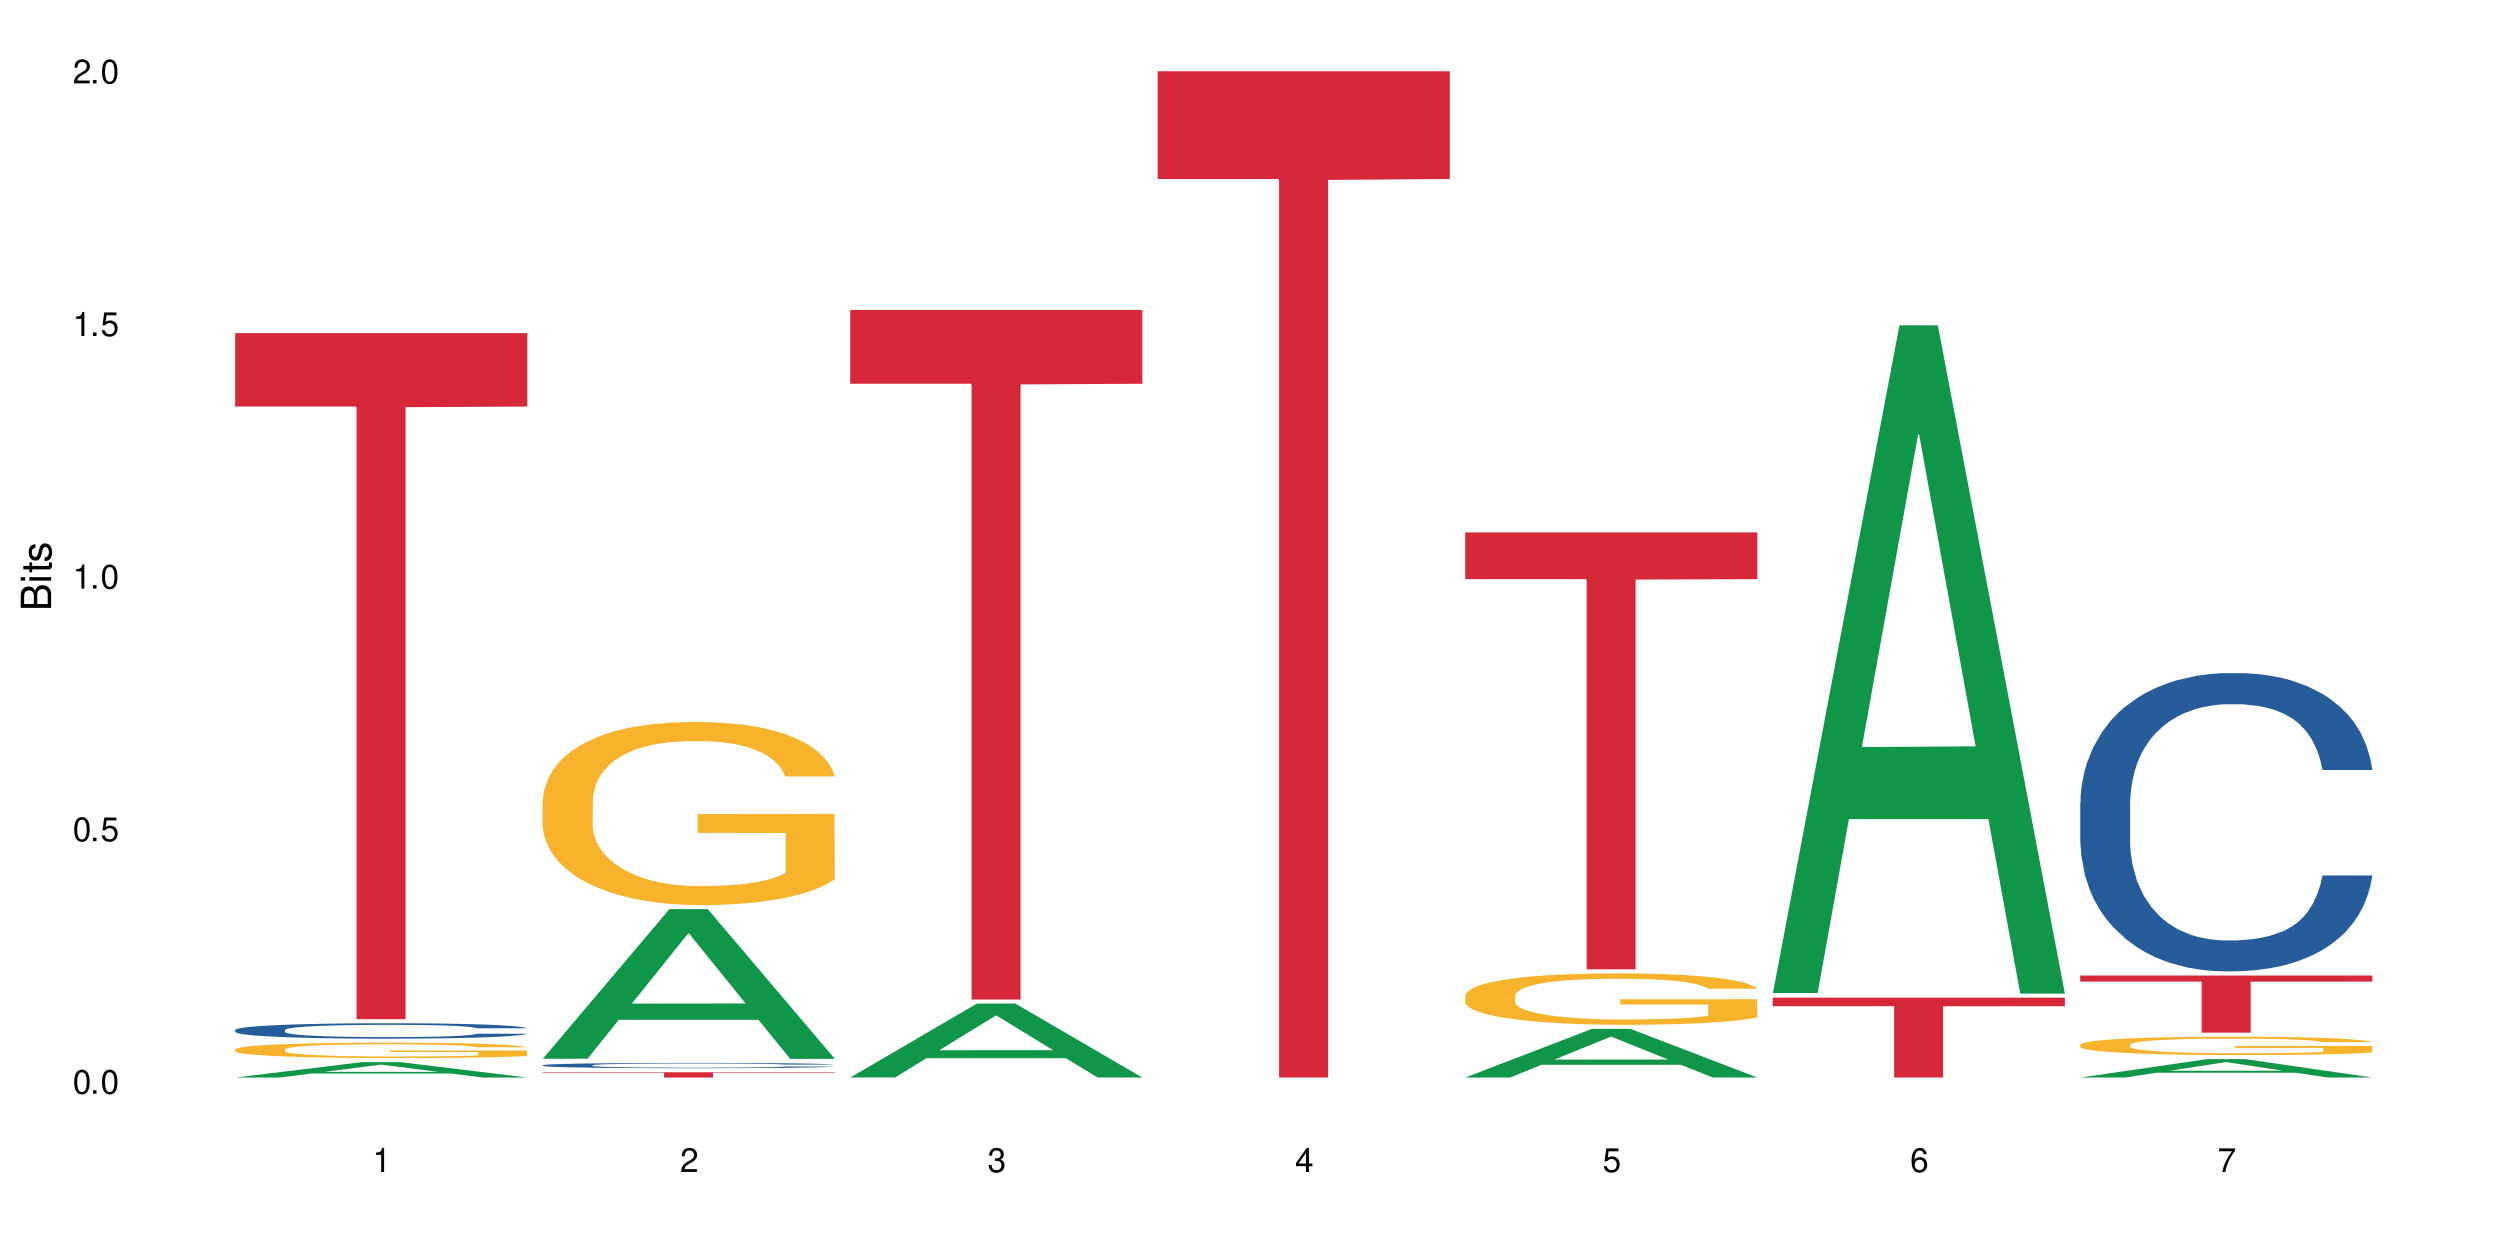 <?xml version="1.0" encoding="UTF-8"?>
<svg xmlns="http://www.w3.org/2000/svg" xmlns:xlink="http://www.w3.org/1999/xlink" width="720" height="360" viewBox="0 0 720 360">
<defs>
<g>
<g id="glyph-0-0">
</g>
<g id="glyph-0-1">
<path d="M 2.641 -6.938 C 2 -6.938 1.422 -6.656 1.078 -6.172 C 0.641 -5.562 0.406 -4.641 0.406 -3.359 C 0.406 -1.016 1.188 0.219 2.641 0.219 C 4.078 0.219 4.859 -1.016 4.859 -3.297 C 4.859 -4.641 4.656 -5.547 4.203 -6.172 C 3.844 -6.656 3.281 -6.938 2.641 -6.938 Z M 2.641 -6.188 C 3.547 -6.188 4 -5.25 4 -3.375 C 4 -1.406 3.562 -0.484 2.625 -0.484 C 1.734 -0.484 1.281 -1.438 1.281 -3.344 C 1.281 -5.25 1.734 -6.188 2.641 -6.188 Z M 2.641 -6.188 "/>
</g>
<g id="glyph-0-2">
<path d="M 1.828 -1 L 0.828 -1 L 0.828 0 L 1.828 0 Z M 1.828 -1 "/>
</g>
<g id="glyph-0-3">
<path d="M 4.562 -6.797 L 1.062 -6.797 L 0.547 -3.094 L 1.328 -3.094 C 1.719 -3.562 2.047 -3.734 2.578 -3.734 C 3.484 -3.734 4.062 -3.109 4.062 -2.094 C 4.062 -1.125 3.484 -0.531 2.578 -0.531 C 1.828 -0.531 1.375 -0.906 1.188 -1.672 L 0.328 -1.672 C 0.453 -1.109 0.547 -0.844 0.75 -0.594 C 1.125 -0.078 1.828 0.219 2.594 0.219 C 3.969 0.219 4.922 -0.781 4.922 -2.219 C 4.922 -3.562 4.031 -4.484 2.719 -4.484 C 2.25 -4.484 1.859 -4.359 1.469 -4.062 L 1.734 -5.969 L 4.562 -5.969 Z M 4.562 -6.797 "/>
</g>
<g id="glyph-0-4">
<path d="M 2.484 -4.938 L 2.484 0 L 3.328 0 L 3.328 -6.938 L 2.766 -6.938 C 2.469 -5.875 2.281 -5.734 0.984 -5.562 L 0.984 -4.938 Z M 2.484 -4.938 "/>
</g>
<g id="glyph-0-5">
<path d="M 4.859 -0.828 L 1.281 -0.828 C 1.359 -1.406 1.672 -1.781 2.5 -2.281 L 3.469 -2.828 C 4.406 -3.344 4.906 -4.062 4.906 -4.906 C 4.906 -5.484 4.672 -6.031 4.266 -6.406 C 3.859 -6.766 3.375 -6.938 2.719 -6.938 C 1.859 -6.938 1.219 -6.625 0.844 -6.031 C 0.609 -5.672 0.5 -5.234 0.484 -4.531 L 1.328 -4.531 C 1.359 -5.016 1.406 -5.281 1.531 -5.516 C 1.75 -5.938 2.188 -6.203 2.703 -6.203 C 3.469 -6.203 4.031 -5.641 4.031 -4.891 C 4.031 -4.344 3.719 -3.859 3.125 -3.516 L 2.234 -3 C 0.812 -2.172 0.406 -1.531 0.328 -0.016 L 4.859 -0.016 Z M 4.859 -0.828 "/>
</g>
<g id="glyph-0-6">
<path d="M 2.125 -3.188 L 2.578 -3.188 C 3.5 -3.188 3.984 -2.766 3.984 -1.922 C 3.984 -1.062 3.469 -0.531 2.594 -0.531 C 1.656 -0.531 1.203 -1 1.156 -2.016 L 0.312 -2.016 C 0.344 -1.453 0.438 -1.094 0.609 -0.781 C 0.953 -0.109 1.625 0.219 2.547 0.219 C 3.953 0.219 4.859 -0.625 4.859 -1.938 C 4.859 -2.828 4.516 -3.297 3.703 -3.594 C 4.344 -3.844 4.656 -4.328 4.656 -5.031 C 4.656 -6.219 3.875 -6.938 2.578 -6.938 C 1.203 -6.938 0.484 -6.172 0.453 -4.703 L 1.297 -4.703 C 1.312 -5.125 1.344 -5.359 1.453 -5.578 C 1.641 -5.969 2.062 -6.203 2.594 -6.203 C 3.344 -6.203 3.797 -5.75 3.797 -5 C 3.797 -4.516 3.609 -4.219 3.25 -4.047 C 3.016 -3.953 2.703 -3.922 2.125 -3.906 Z M 2.125 -3.188 "/>
</g>
<g id="glyph-0-7">
<path d="M 3.141 -1.672 L 3.141 0 L 3.984 0 L 3.984 -1.672 L 4.984 -1.672 L 4.984 -2.438 L 3.984 -2.438 L 3.984 -6.938 L 3.359 -6.938 L 0.266 -2.578 L 0.266 -1.672 Z M 3.141 -2.438 L 1 -2.438 L 3.141 -5.5 Z M 3.141 -2.438 "/>
</g>
<g id="glyph-0-8">
<path d="M 4.781 -5.125 C 4.609 -6.266 3.891 -6.938 2.844 -6.938 C 2.094 -6.938 1.422 -6.578 1.031 -5.953 C 0.594 -5.266 0.406 -4.422 0.406 -3.172 C 0.406 -2 0.578 -1.25 0.984 -0.641 C 1.359 -0.078 1.953 0.219 2.703 0.219 C 3.984 0.219 4.922 -0.75 4.922 -2.094 C 4.922 -3.375 4.062 -4.281 2.844 -4.281 C 2.172 -4.281 1.641 -4.031 1.281 -3.516 C 1.281 -5.234 1.828 -6.188 2.797 -6.188 C 3.391 -6.188 3.797 -5.797 3.938 -5.125 Z M 2.734 -3.531 C 3.547 -3.531 4.062 -2.953 4.062 -2.031 C 4.062 -1.156 3.484 -0.531 2.703 -0.531 C 1.922 -0.531 1.328 -1.188 1.328 -2.078 C 1.328 -2.938 1.906 -3.531 2.734 -3.531 Z M 2.734 -3.531 "/>
</g>
<g id="glyph-0-9">
<path d="M 4.984 -6.797 L 0.438 -6.797 L 0.438 -5.969 L 4.109 -5.969 C 2.5 -3.656 1.828 -2.234 1.328 0 L 2.219 0 C 2.594 -2.172 3.453 -4.047 4.984 -6.094 Z M 4.984 -6.797 "/>
</g>
<g id="glyph-1-0">
</g>
<g id="glyph-1-1">
<path d="M 0 -0.953 L 0 -4.891 C 0 -5.719 -0.234 -6.344 -0.734 -6.797 C -1.188 -7.234 -1.812 -7.469 -2.5 -7.469 C -3.547 -7.469 -4.188 -7 -4.625 -5.875 C -4.984 -6.688 -5.625 -7.094 -6.531 -7.094 C -7.172 -7.094 -7.734 -6.859 -8.141 -6.391 C -8.562 -5.922 -8.75 -5.344 -8.75 -4.5 L -8.75 -0.953 Z M -4.984 -2.062 L -7.766 -2.062 L -7.766 -4.219 C -7.766 -4.844 -7.688 -5.203 -7.453 -5.5 C -7.219 -5.812 -6.859 -5.969 -6.375 -5.969 C -5.891 -5.969 -5.531 -5.812 -5.297 -5.5 C -5.062 -5.203 -4.984 -4.844 -4.984 -4.219 Z M -0.984 -2.062 L -4 -2.062 L -4 -4.781 C -4 -5.766 -3.438 -6.359 -2.484 -6.359 C -1.547 -6.359 -0.984 -5.766 -0.984 -4.781 Z M -0.984 -2.062 "/>
</g>
<g id="glyph-1-2">
<path d="M -6.281 -1.797 L -6.281 -0.797 L 0 -0.797 L 0 -1.797 Z M -8.75 -1.797 L -8.75 -0.797 L -7.484 -0.797 L -7.484 -1.797 Z M -8.75 -1.797 "/>
</g>
<g id="glyph-1-3">
<path d="M -6.281 -3.047 L -6.281 -2.016 L -8.016 -2.016 L -8.016 -1.016 L -6.281 -1.016 L -6.281 -0.172 L -5.469 -0.172 L -5.469 -1.016 L -0.719 -1.016 C -0.078 -1.016 0.281 -1.453 0.281 -2.234 C 0.281 -2.5 0.25 -2.719 0.188 -3.047 L -0.641 -3.047 C -0.609 -2.906 -0.594 -2.766 -0.594 -2.562 C -0.594 -2.141 -0.719 -2.016 -1.156 -2.016 L -5.469 -2.016 L -5.469 -3.047 Z M -6.281 -3.047 "/>
</g>
<g id="glyph-1-4">
<path d="M -4.531 -5.25 C -5.766 -5.25 -6.469 -4.422 -6.469 -2.969 C -6.469 -1.516 -5.719 -0.562 -4.547 -0.562 C -3.562 -0.562 -3.094 -1.062 -2.734 -2.562 L -2.516 -3.484 C -2.344 -4.188 -2.094 -4.469 -1.641 -4.469 C -1.047 -4.469 -0.641 -3.875 -0.641 -3 C -0.641 -2.453 -0.797 -2 -1.062 -1.75 C -1.25 -1.594 -1.422 -1.531 -1.875 -1.469 L -1.875 -0.406 C -0.422 -0.453 0.281 -1.266 0.281 -2.922 C 0.281 -4.5 -0.5 -5.516 -1.719 -5.516 C -2.656 -5.516 -3.172 -4.984 -3.469 -3.734 L -3.703 -2.766 C -3.891 -1.953 -4.156 -1.609 -4.594 -1.609 C -5.188 -1.609 -5.547 -2.125 -5.547 -2.938 C -5.547 -3.75 -5.203 -4.172 -4.531 -4.203 Z M -4.531 -5.25 "/>
</g>
</g>
</defs>
<rect x="-72" y="-36" width="864" height="432" fill="rgb(100%, 100%, 100%)" fill-opacity="1"/>
<path fill-rule="nonzero" fill="rgb(6.275%, 58.824%, 28.235%)" fill-opacity="1" d="M 67.73 310.328 L 67.82 310.324 L 104.227 305.898 L 115.281 305.898 L 151.867 310.332 L 139.012 310.332 L 129.844 309.176 L 89.664 309.176 L 80.676 310.328 L 67.73 310.328 L 93.527 308.695 L 126.156 308.691 L 109.887 306.621 L 109.707 306.617 L 109.527 306.629 L 93.438 308.691 L 93.527 308.695 Z M 67.73 310.328 "/>
<path fill-rule="nonzero" fill="rgb(14.51%, 36.078%, 60%)" fill-opacity="1" d="M 67.73 296.629 L 67.832 296.625 L 67.832 296.527 L 68.141 296.375 L 68.859 296.18 L 69.578 296.047 L 71.426 295.805 L 73.988 295.574 L 76.656 295.398 L 78.605 295.293 L 80.352 295.211 L 84.352 295.059 L 86.918 294.984 L 89.688 294.914 L 93.074 294.844 L 95.535 294.805 L 101.078 294.738 L 105.18 294.711 L 108.363 294.699 L 115.238 294.699 L 119.34 294.715 L 122.316 294.734 L 125.598 294.77 L 128.371 294.805 L 133.191 294.895 L 137.5 295.008 L 139.449 295.07 L 142.527 295.199 L 144.891 295.32 L 146.531 295.426 L 148.379 295.574 L 150.02 295.758 L 151.25 295.965 L 151.867 296.137 L 137.5 296.137 L 136.785 295.977 L 135.961 295.852 L 134.422 295.684 L 132.883 295.566 L 130.73 295.449 L 128.781 295.371 L 126.113 295.297 L 123.754 295.246 L 121.289 295.211 L 118.93 295.188 L 114.414 295.16 L 109.184 295.16 L 107.234 295.168 L 103.23 295.203 L 101.078 295.23 L 98 295.285 L 95.844 295.34 L 93.281 295.422 L 91.535 295.488 L 89.379 295.594 L 87.84 295.688 L 86.098 295.82 L 85.07 295.922 L 84.148 296.035 L 83.328 296.172 L 82.711 296.312 L 82.301 296.461 L 82.094 296.609 L 82.094 297.238 L 82.301 297.383 L 82.812 297.555 L 84.148 297.801 L 86.098 298.016 L 88.355 298.188 L 90.508 298.309 L 91.742 298.363 L 93.383 298.43 L 95.945 298.512 L 99.641 298.59 L 101.797 298.625 L 105.078 298.656 L 108.465 298.672 L 112.98 298.672 L 116.98 298.656 L 119.648 298.637 L 122.418 298.602 L 126.215 298.535 L 128.574 298.469 L 130.629 298.391 L 132.168 298.316 L 133.191 298.25 L 134.73 298.125 L 135.961 297.988 L 136.887 297.844 L 137.5 297.707 L 151.867 297.707 L 151.25 297.871 L 150.328 298.027 L 149.402 298.145 L 147.969 298.285 L 146.324 298.414 L 143.965 298.555 L 142.016 298.648 L 139.449 298.75 L 137.09 298.828 L 134.527 298.895 L 130.73 298.977 L 128.266 299.016 L 125.598 299.055 L 122.418 299.086 L 118.418 299.113 L 114.109 299.129 L 110.105 299.133 L 105.797 299.125 L 102.617 299.109 L 98.41 299.074 L 93.176 299 L 89.379 298.922 L 86.406 298.848 L 83.84 298.766 L 80.969 298.656 L 77.273 298.477 L 75.016 298.34 L 73.477 298.227 L 71.734 298.066 L 70.5 297.926 L 69.066 297.699 L 68.039 297.41 L 67.73 297.188 Z M 67.73 296.629 "/>
<path fill-rule="nonzero" fill="rgb(96.863%, 70.196%, 16.863%)" fill-opacity="1" d="M 67.73 302.199 L 67.832 302.195 L 67.832 302.113 L 68.242 301.93 L 69.27 301.68 L 70.605 301.473 L 72.039 301.312 L 72.965 301.227 L 74.504 301.105 L 75.836 301.016 L 79.223 300.832 L 83.531 300.664 L 85.891 300.59 L 88.559 300.52 L 92.355 300.445 L 94.102 300.414 L 99.438 300.352 L 105.488 300.309 L 112.16 300.297 L 115.238 300.301 L 119.441 300.32 L 125.188 300.363 L 128.473 300.402 L 131.039 300.445 L 133.707 300.496 L 136.988 300.578 L 140.066 300.676 L 142.527 300.773 L 144.992 300.895 L 147.043 301.023 L 148.789 301.164 L 150.328 301.336 L 151.25 301.477 L 151.867 301.617 L 137.605 301.617 L 136.785 301.477 L 135.859 301.367 L 134.32 301.234 L 132.781 301.137 L 131.242 301.059 L 128.371 300.953 L 125.906 300.891 L 122.828 300.832 L 119.855 300.797 L 116.469 300.773 L 114.414 300.766 L 108.977 300.766 L 104.055 300.793 L 101.18 300.824 L 99.129 300.855 L 96.254 300.918 L 94.512 300.965 L 93.484 301 L 90.406 301.125 L 88.355 301.238 L 87.227 301.316 L 85.789 301.438 L 84.762 301.547 L 83.633 301.707 L 83.02 301.828 L 82.199 302.105 L 82.094 302.832 L 82.402 302.988 L 83.02 303.152 L 83.84 303.301 L 85.07 303.453 L 86.301 303.57 L 88.457 303.73 L 90.305 303.836 L 91.742 303.902 L 94.512 304.012 L 95.641 304.051 L 98.309 304.121 L 101.078 304.18 L 104.465 304.227 L 107.027 304.25 L 111.133 304.273 L 116.363 304.273 L 122.52 304.246 L 126.422 304.215 L 129.09 304.184 L 130.832 304.152 L 132.988 304.109 L 134.527 304.07 L 135.961 304.023 L 137.707 303.957 L 137.707 302.988 L 112.363 302.984 L 112.363 302.531 L 151.762 302.527 L 151.867 304.109 L 149.711 304.219 L 147.043 304.324 L 144.48 304.406 L 141.812 304.473 L 138.016 304.551 L 134.938 304.602 L 130.215 304.656 L 125.906 304.691 L 121.395 304.719 L 117.391 304.73 L 112.672 304.734 L 108.465 304.727 L 103.949 304.699 L 100.359 304.668 L 97.074 304.629 L 93.793 304.574 L 89.688 304.492 L 87.02 304.422 L 84.25 304.336 L 81.48 304.234 L 79.016 304.125 L 77.375 304.039 L 75.734 303.945 L 73.988 303.82 L 72.348 303.684 L 71.117 303.559 L 69.988 303.418 L 69.168 303.285 L 68.348 303.102 L 67.938 302.957 L 67.73 302.828 Z M 67.73 302.199 "/>
<path fill-rule="nonzero" fill="rgb(83.922%, 15.686%, 22.353%)" fill-opacity="1" d="M 67.73 95.934 L 151.867 95.934 L 151.867 117.086 L 116.801 117.27 L 116.801 293.535 L 102.695 293.535 L 102.695 117.457 L 102.488 117.086 L 67.73 117.086 Z M 67.73 95.934 "/>
<path fill-rule="nonzero" fill="rgb(6.275%, 58.824%, 28.235%)" fill-opacity="1" d="M 156.293 304.91 L 156.383 304.871 L 192.789 261.828 L 203.844 261.828 L 240.43 304.953 L 227.574 304.953 L 218.406 293.695 L 178.227 293.695 L 169.238 304.91 L 156.293 304.91 L 182.094 289.039 L 214.723 288.996 L 198.453 268.875 L 198.273 268.832 L 198.094 268.953 L 182.004 288.996 L 182.094 289.039 Z M 156.293 304.91 "/>
<path fill-rule="nonzero" fill="rgb(14.51%, 36.078%, 60%)" fill-opacity="1" d="M 156.293 306.781 L 156.398 306.777 L 156.398 306.746 L 156.703 306.691 L 157.422 306.625 L 158.141 306.578 L 159.988 306.496 L 162.555 306.418 L 165.223 306.355 L 167.172 306.32 L 168.914 306.293 L 172.918 306.238 L 175.48 306.215 L 178.25 306.191 L 181.637 306.164 L 184.102 306.152 L 189.641 306.129 L 193.746 306.121 L 196.926 306.117 L 203.801 306.117 L 207.902 306.121 L 210.879 306.129 L 214.164 306.141 L 216.934 306.152 L 221.754 306.184 L 226.066 306.223 L 228.016 306.242 L 231.094 306.289 L 233.453 306.328 L 235.094 306.367 L 236.941 306.418 L 238.582 306.48 L 239.812 306.551 L 240.43 306.609 L 226.066 306.609 L 225.348 306.555 L 224.527 306.512 L 222.988 306.453 L 221.449 306.414 L 219.293 306.375 L 217.344 306.348 L 214.676 306.32 L 212.316 306.305 L 209.855 306.293 L 207.492 306.281 L 202.98 306.273 L 197.746 306.273 L 195.797 306.277 L 191.797 306.289 L 189.641 306.297 L 186.562 306.316 L 184.406 306.336 L 181.844 306.363 L 180.098 306.387 L 177.945 306.426 L 176.406 306.457 L 174.66 306.504 L 173.633 306.535 L 172.711 306.574 L 171.891 306.621 L 171.273 306.672 L 170.863 306.723 L 170.66 306.773 L 170.66 306.988 L 170.863 307.039 L 171.379 307.098 L 172.711 307.184 L 174.66 307.258 L 176.918 307.316 L 179.074 307.355 L 180.305 307.375 L 181.945 307.398 L 184.512 307.426 L 188.203 307.453 L 190.359 307.465 L 193.641 307.477 L 197.027 307.484 L 201.543 307.484 L 205.543 307.477 L 208.211 307.469 L 210.98 307.461 L 214.777 307.434 L 217.137 307.414 L 219.191 307.387 L 220.73 307.359 L 221.754 307.336 L 223.293 307.293 L 224.527 307.246 L 225.449 307.199 L 226.066 307.152 L 240.43 307.152 L 239.812 307.207 L 238.891 307.262 L 237.969 307.301 L 236.531 307.352 L 234.891 307.395 L 232.527 307.441 L 230.578 307.473 L 228.016 307.508 L 225.656 307.535 L 223.09 307.559 L 219.293 307.586 L 216.832 307.602 L 214.164 307.613 L 210.98 307.625 L 206.98 307.637 L 202.672 307.641 L 194.359 307.641 L 191.18 307.633 L 186.973 307.621 L 181.738 307.598 L 177.945 307.57 L 174.969 307.543 L 172.402 307.516 L 169.531 307.477 L 165.836 307.414 L 163.578 307.367 L 162.039 307.328 L 160.297 307.273 L 159.066 307.227 L 157.629 307.148 L 156.602 307.051 L 156.293 306.973 Z M 156.293 306.781 "/>
<path fill-rule="nonzero" fill="rgb(96.863%, 70.196%, 16.863%)" fill-opacity="1" d="M 156.293 230.508 L 156.398 230.461 L 156.398 229.496 L 156.809 227.328 L 157.832 224.344 L 159.168 221.887 L 160.605 219.961 L 161.527 218.949 L 163.066 217.504 L 164.398 216.441 L 167.785 214.273 L 172.094 212.25 L 174.457 211.383 L 177.121 210.566 L 180.918 209.652 L 182.664 209.312 L 188 208.543 L 194.051 208.062 L 200.723 207.918 L 203.801 207.965 L 208.008 208.156 L 213.754 208.688 L 217.035 209.168 L 219.602 209.652 L 222.27 210.277 L 225.551 211.238 L 228.629 212.395 L 231.094 213.551 L 233.555 214.996 L 235.605 216.539 L 237.352 218.227 L 238.891 220.25 L 239.812 221.934 L 240.43 223.621 L 226.168 223.621 L 225.348 221.934 L 224.422 220.633 L 222.883 219.043 L 221.344 217.887 L 219.805 216.973 L 216.934 215.719 L 214.473 214.949 L 211.395 214.273 L 208.418 213.84 L 205.031 213.551 L 202.98 213.457 L 197.543 213.457 L 192.617 213.793 L 189.742 214.18 L 187.691 214.562 L 184.816 215.285 L 183.074 215.863 L 182.047 216.25 L 178.969 217.742 L 176.918 219.094 L 175.789 220.008 L 174.352 221.453 L 173.328 222.754 L 172.199 224.68 L 171.582 226.125 L 170.762 229.402 L 170.66 238.07 L 170.965 239.902 L 171.582 241.879 L 172.402 243.609 L 173.633 245.441 L 174.867 246.84 L 177.02 248.719 L 178.867 249.969 L 180.305 250.789 L 183.074 252.09 L 184.203 252.523 L 186.871 253.391 L 189.641 254.062 L 193.027 254.641 L 195.59 254.93 L 199.695 255.172 L 204.93 255.172 L 211.086 254.883 L 214.984 254.496 L 217.652 254.113 L 219.395 253.773 L 221.551 253.246 L 223.09 252.762 L 224.527 252.234 L 226.27 251.414 L 226.27 239.902 L 200.926 239.855 L 200.926 234.457 L 240.328 234.41 L 240.43 253.246 L 238.273 254.547 L 235.605 255.797 L 233.043 256.762 L 230.375 257.582 L 226.578 258.496 L 223.5 259.074 L 218.781 259.75 L 214.473 260.184 L 209.957 260.473 L 205.953 260.617 L 201.234 260.664 L 197.027 260.566 L 192.512 260.277 L 188.922 259.895 L 185.641 259.41 L 182.355 258.785 L 178.25 257.773 L 175.582 256.953 L 172.812 255.941 L 170.043 254.738 L 167.582 253.438 L 165.938 252.426 L 164.297 251.27 L 162.555 249.824 L 160.91 248.188 L 159.68 246.695 L 158.551 245.008 L 157.73 243.418 L 156.91 241.25 L 156.5 239.516 L 156.293 238.023 Z M 156.293 230.508 "/>
<path fill-rule="nonzero" fill="rgb(83.922%, 15.686%, 22.353%)" fill-opacity="1" d="M 156.293 308.805 L 240.43 308.805 L 240.43 308.969 L 205.363 308.973 L 205.363 310.332 L 191.258 310.332 L 191.258 308.973 L 191.051 308.969 L 156.293 308.969 Z M 156.293 308.805 "/>
<path fill-rule="nonzero" fill="rgb(6.275%, 58.824%, 28.235%)" fill-opacity="1" d="M 244.859 310.312 L 244.949 310.293 L 281.352 289.027 L 292.41 289.027 L 328.992 310.332 L 316.141 310.332 L 306.969 304.77 L 266.789 304.77 L 257.801 310.312 L 244.859 310.312 L 270.656 302.473 L 303.285 302.449 L 287.016 292.508 L 286.836 292.488 L 286.656 292.551 L 270.566 302.449 L 270.656 302.473 Z M 244.859 310.312 "/>
<path fill-rule="nonzero" fill="rgb(83.922%, 15.686%, 22.353%)" fill-opacity="1" d="M 244.859 89.266 L 328.992 89.266 L 328.992 110.523 L 293.93 110.711 L 293.93 287.863 L 279.82 287.863 L 279.82 110.895 L 279.617 110.523 L 244.859 110.523 Z M 244.859 89.266 "/>
<path fill-rule="nonzero" fill="rgb(83.922%, 15.686%, 22.353%)" fill-opacity="1" d="M 333.422 20.527 L 417.555 20.527 L 417.555 51.547 L 382.492 51.82 L 382.492 310.332 L 368.383 310.332 L 368.383 52.094 L 368.18 51.547 L 333.422 51.547 Z M 333.422 20.527 "/>
<path fill-rule="nonzero" fill="rgb(6.275%, 58.824%, 28.235%)" fill-opacity="1" d="M 421.984 310.32 L 422.074 310.305 L 458.48 296.312 L 469.535 296.312 L 506.121 310.332 L 493.266 310.332 L 484.098 306.672 L 443.918 306.672 L 434.93 310.32 L 421.984 310.32 L 447.781 305.16 L 480.41 305.145 L 464.141 298.602 L 463.961 298.59 L 463.781 298.629 L 447.691 305.145 L 447.781 305.16 Z M 421.984 310.32 "/>
<path fill-rule="nonzero" fill="rgb(96.863%, 70.196%, 16.863%)" fill-opacity="1" d="M 421.984 286.68 L 422.086 286.668 L 422.086 286.395 L 422.496 285.789 L 423.523 284.949 L 424.859 284.258 L 426.293 283.719 L 427.219 283.434 L 428.758 283.027 L 430.09 282.73 L 433.477 282.121 L 437.785 281.555 L 440.145 281.309 L 442.812 281.082 L 446.609 280.824 L 448.355 280.73 L 453.688 280.512 L 459.742 280.379 L 466.41 280.336 L 469.488 280.352 L 473.695 280.402 L 479.441 280.555 L 482.727 280.688 L 485.293 280.824 L 487.957 281 L 491.242 281.27 L 494.32 281.594 L 496.781 281.918 L 499.246 282.324 L 501.297 282.758 L 503.043 283.23 L 504.582 283.801 L 505.504 284.273 L 506.121 284.746 L 491.859 284.746 L 491.035 284.273 L 490.113 283.906 L 488.574 283.461 L 487.035 283.137 L 485.496 282.879 L 482.625 282.527 L 480.16 282.312 L 477.082 282.121 L 474.105 282 L 470.723 281.918 L 468.668 281.891 L 463.23 281.891 L 458.305 281.988 L 455.434 282.094 L 453.383 282.203 L 450.508 282.406 L 448.766 282.566 L 447.738 282.676 L 444.66 283.098 L 442.609 283.473 L 441.48 283.73 L 440.043 284.137 L 439.016 284.504 L 437.887 285.043 L 437.273 285.449 L 436.453 286.371 L 436.348 288.805 L 436.656 289.316 L 437.273 289.871 L 438.094 290.359 L 439.324 290.875 L 440.555 291.266 L 442.711 291.793 L 444.559 292.145 L 445.992 292.375 L 448.766 292.738 L 449.895 292.863 L 452.562 293.105 L 455.332 293.293 L 458.715 293.457 L 461.281 293.539 L 465.387 293.605 L 470.617 293.605 L 476.773 293.523 L 480.676 293.418 L 483.34 293.309 L 485.086 293.215 L 487.242 293.066 L 488.781 292.93 L 490.215 292.781 L 491.961 292.551 L 491.961 289.316 L 466.617 289.305 L 466.617 287.789 L 506.016 287.777 L 506.121 293.066 L 503.965 293.43 L 501.297 293.781 L 498.73 294.051 L 496.066 294.281 L 492.27 294.539 L 489.191 294.703 L 484.469 294.891 L 480.16 295.012 L 475.645 295.094 L 471.645 295.133 L 466.926 295.148 L 462.719 295.121 L 458.203 295.039 L 454.613 294.93 L 451.328 294.797 L 448.047 294.621 L 443.941 294.336 L 441.273 294.105 L 438.504 293.824 L 435.734 293.484 L 433.27 293.117 L 431.629 292.836 L 429.988 292.512 L 428.242 292.105 L 426.602 291.645 L 425.371 291.227 L 424.242 290.75 L 423.422 290.305 L 422.602 289.695 L 422.191 289.211 L 421.984 288.789 Z M 421.984 286.68 "/>
<path fill-rule="nonzero" fill="rgb(83.922%, 15.686%, 22.353%)" fill-opacity="1" d="M 421.984 153.324 L 506.121 153.324 L 506.121 166.797 L 471.055 166.914 L 471.055 279.172 L 456.945 279.172 L 456.945 167.031 L 456.742 166.797 L 421.984 166.797 Z M 421.984 153.324 "/>
<path fill-rule="nonzero" fill="rgb(6.275%, 58.824%, 28.235%)" fill-opacity="1" d="M 510.547 285.977 L 510.637 285.797 L 547.043 93.695 L 558.098 93.695 L 594.684 286.156 L 581.828 286.156 L 572.66 235.918 L 532.48 235.918 L 523.492 285.977 L 510.547 285.977 L 536.348 215.137 L 568.977 214.953 L 552.707 125.141 L 552.527 124.957 L 552.348 125.5 L 536.258 214.953 L 536.348 215.137 Z M 510.547 285.977 "/>
<path fill-rule="nonzero" fill="rgb(83.922%, 15.686%, 22.353%)" fill-opacity="1" d="M 510.547 287.32 L 594.684 287.32 L 594.684 289.785 L 559.617 289.805 L 559.617 310.332 L 545.512 310.332 L 545.512 289.828 L 545.305 289.785 L 510.547 289.785 Z M 510.547 287.32 "/>
<path fill-rule="nonzero" fill="rgb(6.275%, 58.824%, 28.235%)" fill-opacity="1" d="M 599.113 310.328 L 599.203 310.324 L 635.605 305.035 L 646.664 305.035 L 683.246 310.332 L 670.395 310.332 L 661.223 308.949 L 621.043 308.949 L 612.055 310.328 L 599.113 310.328 L 624.91 308.379 L 657.539 308.371 L 641.27 305.898 L 641.09 305.895 L 640.91 305.91 L 624.82 308.371 L 624.91 308.379 Z M 599.113 310.328 "/>
<path fill-rule="nonzero" fill="rgb(14.51%, 36.078%, 60%)" fill-opacity="1" d="M 599.113 231.254 L 599.215 231.176 L 599.215 229.289 L 599.523 226.309 L 600.238 222.539 L 600.957 219.945 L 602.805 215.312 L 605.371 210.836 L 608.039 207.383 L 609.988 205.34 L 611.73 203.77 L 615.734 200.863 L 618.297 199.371 L 621.07 198.039 L 624.453 196.703 L 626.918 195.918 L 632.457 194.66 L 636.562 194.113 L 639.742 193.875 L 646.617 193.875 L 650.723 194.191 L 653.695 194.582 L 656.98 195.211 L 659.75 195.918 L 664.574 197.645 L 668.883 199.844 L 670.832 201.102 L 673.91 203.535 L 676.27 205.891 L 677.91 207.934 L 679.758 210.836 L 681.398 214.371 L 682.633 218.375 L 683.246 221.754 L 668.883 221.754 L 668.164 218.613 L 667.344 216.176 L 665.805 212.957 L 664.266 210.68 L 662.109 208.402 L 660.16 206.91 L 657.492 205.418 L 655.133 204.477 L 652.672 203.77 L 650.312 203.301 L 645.797 202.828 L 640.562 202.828 L 638.613 202.984 L 634.613 203.613 L 632.457 204.164 L 629.379 205.262 L 627.227 206.281 L 624.66 207.855 L 622.914 209.188 L 620.762 211.23 L 619.223 213.035 L 617.477 215.629 L 616.453 217.59 L 615.527 219.789 L 614.707 222.379 L 614.09 225.129 L 613.68 228.035 L 613.477 230.859 L 613.477 243.031 L 613.68 245.859 L 614.195 249.156 L 615.527 253.949 L 617.477 258.109 L 619.734 261.406 L 621.891 263.762 L 623.121 264.863 L 624.762 266.117 L 627.328 267.688 L 631.02 269.258 L 633.176 269.887 L 636.461 270.516 L 639.844 270.828 L 644.359 270.828 L 648.359 270.516 L 651.027 270.125 L 653.801 269.496 L 657.594 268.16 L 659.957 266.902 L 662.008 265.41 L 663.547 263.918 L 664.574 262.664 L 666.113 260.23 L 667.344 257.559 L 668.266 254.812 L 668.883 252.141 L 683.246 252.141 L 682.633 255.281 L 681.707 258.344 L 680.785 260.621 L 679.348 263.371 L 677.707 265.805 L 675.348 268.555 L 673.398 270.359 L 670.832 272.32 L 668.473 273.812 L 665.906 275.148 L 662.109 276.719 L 659.648 277.504 L 656.98 278.211 L 653.801 278.84 L 649.797 279.391 L 645.488 279.703 L 641.488 279.781 L 637.176 279.625 L 633.996 279.312 L 629.789 278.605 L 624.559 277.191 L 620.762 275.699 L 617.785 274.207 L 615.219 272.637 L 612.348 270.516 L 608.652 267.062 L 606.395 264.391 L 604.855 262.191 L 603.113 259.129 L 601.883 256.383 L 600.445 251.984 L 599.418 246.41 L 599.113 242.09 Z M 599.113 231.254 "/>
<path fill-rule="nonzero" fill="rgb(96.863%, 70.196%, 16.863%)" fill-opacity="1" d="M 599.113 300.84 L 599.215 300.836 L 599.215 300.738 L 599.625 300.52 L 600.652 300.223 L 601.984 299.973 L 603.422 299.781 L 604.344 299.68 L 605.883 299.535 L 607.219 299.426 L 610.602 299.211 L 614.914 299.008 L 617.273 298.918 L 619.941 298.836 L 623.738 298.746 L 625.48 298.711 L 630.816 298.633 L 636.871 298.586 L 643.539 298.57 L 646.617 298.574 L 650.824 298.594 L 656.57 298.648 L 659.852 298.695 L 662.418 298.746 L 665.086 298.809 L 668.367 298.906 L 671.445 299.02 L 673.91 299.137 L 676.371 299.281 L 678.426 299.438 L 680.168 299.605 L 681.707 299.809 L 682.633 299.98 L 683.246 300.148 L 668.984 300.148 L 668.164 299.98 L 667.242 299.848 L 665.703 299.688 L 664.164 299.574 L 662.625 299.48 L 659.75 299.355 L 657.289 299.277 L 654.211 299.211 L 651.234 299.168 L 647.848 299.137 L 645.797 299.129 L 640.359 299.129 L 635.434 299.16 L 632.559 299.199 L 630.508 299.238 L 627.637 299.312 L 625.891 299.371 L 624.863 299.406 L 621.785 299.559 L 619.734 299.695 L 618.605 299.785 L 617.168 299.93 L 616.145 300.062 L 615.016 300.254 L 614.398 300.398 L 613.578 300.73 L 613.477 301.602 L 613.785 301.785 L 614.398 301.984 L 615.219 302.156 L 616.453 302.34 L 617.684 302.48 L 619.836 302.668 L 621.684 302.797 L 623.121 302.879 L 625.891 303.008 L 627.02 303.051 L 629.688 303.141 L 632.457 303.207 L 635.844 303.266 L 638.41 303.293 L 642.512 303.316 L 647.746 303.316 L 653.902 303.289 L 657.801 303.25 L 660.469 303.211 L 662.211 303.18 L 664.367 303.125 L 665.906 303.078 L 667.344 303.023 L 669.086 302.941 L 669.086 301.785 L 643.742 301.781 L 643.742 301.238 L 683.145 301.234 L 683.246 303.125 L 681.094 303.254 L 678.426 303.383 L 675.859 303.477 L 673.191 303.559 L 669.395 303.652 L 666.316 303.711 L 661.598 303.777 L 657.289 303.82 L 652.773 303.852 L 648.773 303.863 L 644.051 303.871 L 639.844 303.859 L 635.332 303.832 L 631.738 303.793 L 628.457 303.742 L 625.172 303.68 L 621.07 303.578 L 618.402 303.496 L 615.629 303.395 L 612.859 303.273 L 610.398 303.145 L 608.758 303.043 L 607.113 302.926 L 605.371 302.781 L 603.73 302.617 L 602.496 302.465 L 601.367 302.297 L 600.547 302.137 L 599.727 301.918 L 599.316 301.746 L 599.113 301.594 Z M 599.113 300.84 "/>
<path fill-rule="nonzero" fill="rgb(83.922%, 15.686%, 22.353%)" fill-opacity="1" d="M 599.113 280.945 L 683.246 280.945 L 683.246 282.707 L 648.184 282.723 L 648.184 297.406 L 634.074 297.406 L 634.074 282.738 L 633.871 282.707 L 599.113 282.707 Z M 599.113 280.945 "/>
<g fill="rgb(0%, 0%, 0%)" fill-opacity="1">
<use xlink:href="#glyph-0-1" x="20.965" y="314.993"/>
<use xlink:href="#glyph-0-2" x="25.965" y="314.993"/>
<use xlink:href="#glyph-0-1" x="28.965" y="314.993"/>
</g>
<g fill="rgb(0%, 0%, 0%)" fill-opacity="1">
<use xlink:href="#glyph-0-1" x="20.965" y="242.251"/>
<use xlink:href="#glyph-0-2" x="25.965" y="242.251"/>
<use xlink:href="#glyph-0-3" x="28.965" y="242.251"/>
</g>
<g fill="rgb(0%, 0%, 0%)" fill-opacity="1">
<use xlink:href="#glyph-0-4" x="20.965" y="169.509"/>
<use xlink:href="#glyph-0-2" x="25.965" y="169.509"/>
<use xlink:href="#glyph-0-1" x="28.965" y="169.509"/>
</g>
<g fill="rgb(0%, 0%, 0%)" fill-opacity="1">
<use xlink:href="#glyph-0-4" x="20.965" y="96.767"/>
<use xlink:href="#glyph-0-2" x="25.965" y="96.767"/>
<use xlink:href="#glyph-0-3" x="28.965" y="96.767"/>
</g>
<g fill="rgb(0%, 0%, 0%)" fill-opacity="1">
<use xlink:href="#glyph-0-5" x="20.965" y="24.024"/>
<use xlink:href="#glyph-0-2" x="25.965" y="24.024"/>
<use xlink:href="#glyph-0-1" x="28.965" y="24.024"/>
</g>
<g fill="rgb(0%, 0%, 0%)" fill-opacity="1">
<use xlink:href="#glyph-0-4" x="107.297" y="337.532"/>
</g>
<g fill="rgb(0%, 0%, 0%)" fill-opacity="1">
<use xlink:href="#glyph-0-5" x="195.863" y="337.532"/>
</g>
<g fill="rgb(0%, 0%, 0%)" fill-opacity="1">
<use xlink:href="#glyph-0-6" x="284.426" y="337.532"/>
</g>
<g fill="rgb(0%, 0%, 0%)" fill-opacity="1">
<use xlink:href="#glyph-0-7" x="372.988" y="337.532"/>
</g>
<g fill="rgb(0%, 0%, 0%)" fill-opacity="1">
<use xlink:href="#glyph-0-3" x="461.551" y="337.532"/>
</g>
<g fill="rgb(0%, 0%, 0%)" fill-opacity="1">
<use xlink:href="#glyph-0-8" x="550.117" y="337.532"/>
</g>
<g fill="rgb(0%, 0%, 0%)" fill-opacity="1">
<use xlink:href="#glyph-0-9" x="638.68" y="337.532"/>
</g>
<g fill="rgb(0%, 0%, 0%)" fill-opacity="1">
<use xlink:href="#glyph-1-1" x="14.725" y="176.012"/>
<use xlink:href="#glyph-1-2" x="14.725" y="168.012"/>
<use xlink:href="#glyph-1-3" x="14.725" y="165.012"/>
<use xlink:href="#glyph-1-4" x="14.725" y="162.012"/>
</g>
</svg>
